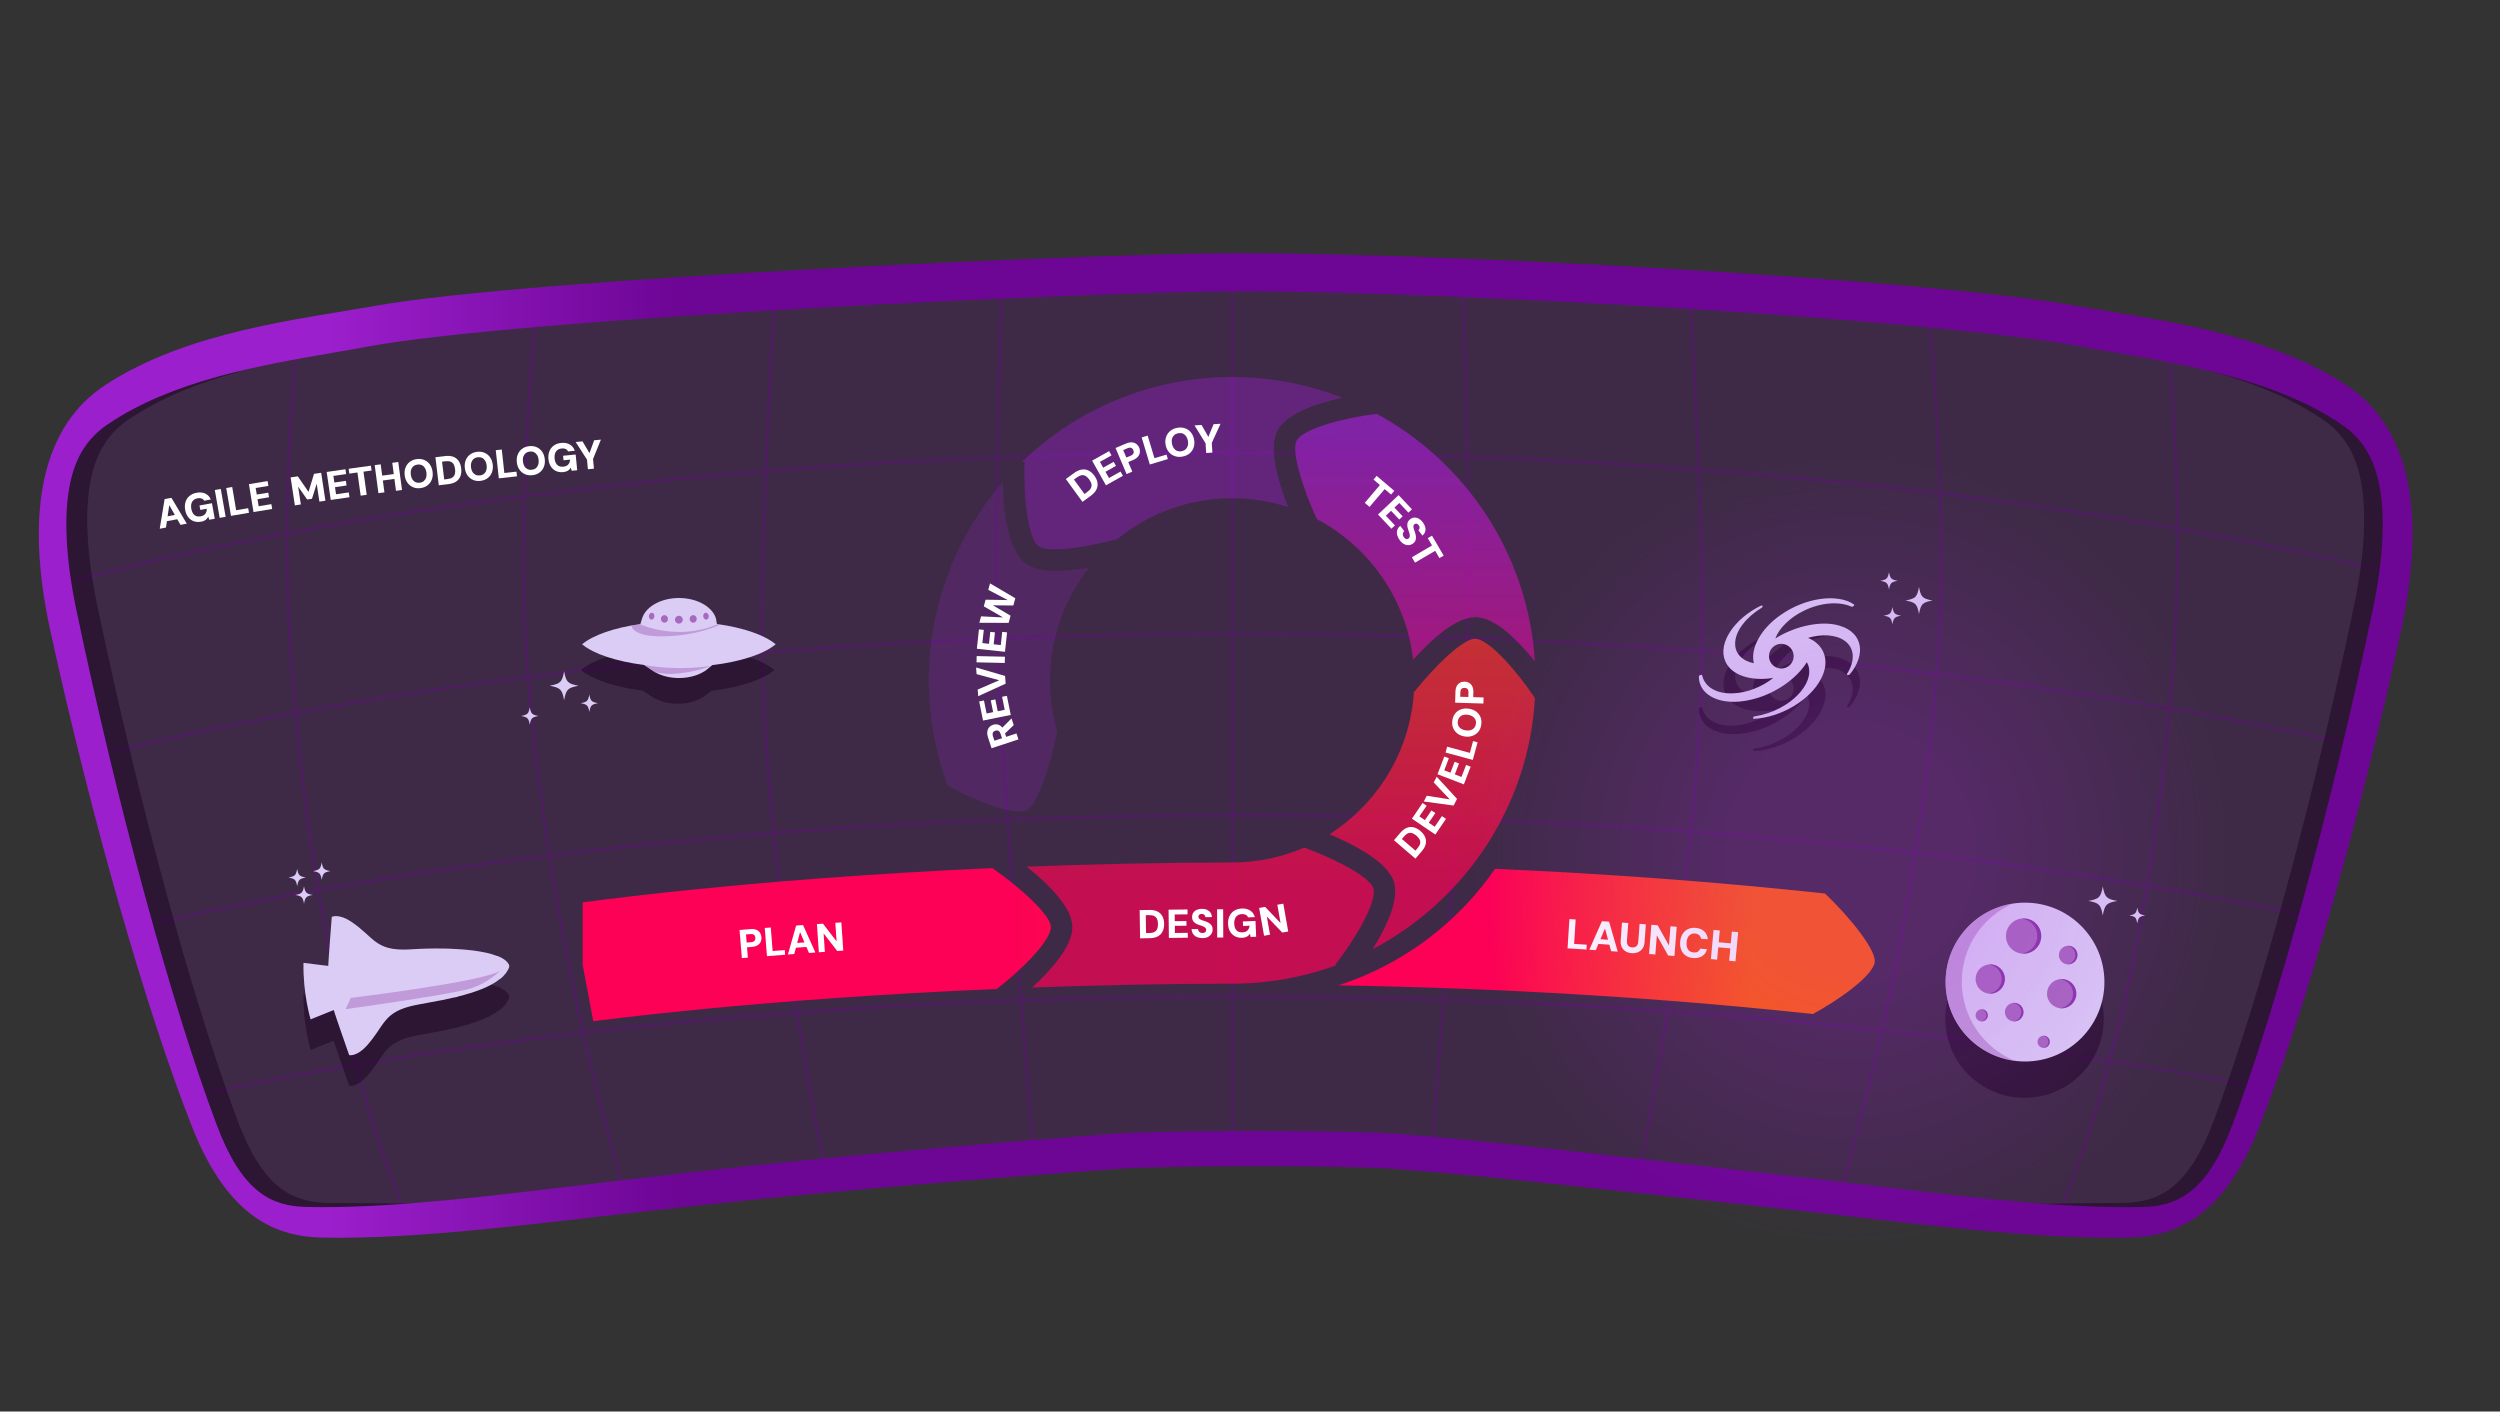 <?xml version="1.0" encoding="UTF-8"?><svg id="Layer_1" data-name="Layer 1" xmlns="http://www.w3.org/2000/svg" xmlns:xlink="http://www.w3.org/1999/xlink" viewBox="0 0 829.09 468.11"><rect x="0" y="0" width="829.09" height="468.11" fill="#333333" stroke="none"/><defs><style>.cls-1, .cls-2 {
        fill: none;
      }

      .cls-3, .cls-4, .cls-5 {
        fill-rule: evenodd;
      }

      .cls-3, .cls-4, .cls-6, .cls-7 {
        fill: #a769bf;
      }

      .cls-2 {
        stroke: #6d0595;
        stroke-miterlimit: 10;
      }

      .cls-4, .cls-8, .cls-6, .cls-9 {
        opacity: .5;
      }

      .cls-8 {
        fill: #1c0023;
      }

      .cls-5, .cls-10 {
        fill: #daccf5;
      }

      .cls-11 {
        clip-path: url(#clippath-1);
      }

      .cls-12 {
        clip-path: url(#clippath-3);
      }

      .cls-13 {
        clip-path: url(#clippath-4);
      }

      .cls-14 {
        clip-path: url(#clippath-2);
      }

      .cls-15 {
        clip-path: url(#clippath-5);
      }

      .cls-16 {
        fill: #fff;
      }

      .cls-17, .cls-9 {
        fill: #6d0595;
      }

      .cls-17, .cls-18, .cls-19 {
        opacity: .2;
      }

      .cls-18, .cls-20 {
        fill: #9c1fcd;
      }

      .cls-20 {
        opacity: .4;
      }

      .cls-21 {
        fill: url(#Degradado_sin_nombre_151);
      }

      .cls-22 {
        opacity: .7;
      }

      .cls-23 {
        opacity: .3;
      }

      .cls-24 {
        fill: url(#Degradado_sin_nombre_32);
      }

      .cls-25 {
        fill: url(#Degradado_sin_nombre_31);
      }

      .cls-26 {
        fill: url(#Degradado_sin_nombre_151-3);
      }

      .cls-27 {
        fill: url(#Degradado_sin_nombre_151-4);
      }

      .cls-28 {
        fill: url(#Degradado_sin_nombre_151-2);
      }

      .cls-29 {
        clip-path: url(#clippath);
      }

      .cls-19 {
        fill: url(#Degradado_sin_nombre_37);
      }</style><clipPath id="clippath"><path class="cls-1" d="M410.96,96.61c68.14,0,228.91,9,279.78,18.57,3.64.68,7.44,1.34,11.46,2.04,23.62,4.1,53.02,9.21,74.46,24.01,6.46,4.46,10.35,10.61,12.23,19.36,2.27,10.56,1.58,25.25-1.99,42.5-13.48,65.13-31.77,132.85-46.61,172.54-8.37,22.39-18,27.13-29.89,27.37-1.67.03-3.4.05-5.14.05-25.34,0-54.38-3.53-88.02-7.61-10.98-1.33-22.34-2.71-34.38-4.07-13.54-1.53-25.66-2.93-36.75-4.21-32.93-3.8-56.73-6.55-82.22-8.59-7.77-.62-25.27-.99-46.8-.99-16.7,0-39.47.26-48.68.99l-5.39.43c-32.42,2.58-81.4,6.47-133.69,12.38-12.03,1.36-23.39,2.74-34.38,4.07-33.63,4.08-62.68,7.61-88.01,7.61-1.73,0-3.46-.02-5.14-.05-11.89-.23-21.52-4.98-29.89-27.37-14.83-39.68-33.13-107.41-46.61-172.54-3.57-17.25-4.26-31.94-1.99-42.5,1.88-8.75,5.76-14.9,12.23-19.36,21.44-14.8,50.84-19.91,74.46-24.01,4.02-.7,7.82-1.36,11.46-2.04,52.01-9.79,245.47-18.57,289.5-18.57"/></clipPath><linearGradient id="Degradado_sin_nombre_32" data-name="Degradado sin nombre 32" x1="12.88" y1="247.22" x2="800.09" y2="247.22" gradientUnits="userSpaceOnUse"><stop offset=".12" stop-color="#9c1fcd"/><stop offset=".27" stop-color="#6d0595"/></linearGradient><clipPath id="clippath-1"><path class="cls-1" d="M621.72,319.15c.62-3.83-7.77-14.55-16.48-22.83-35.47-3.81-72.02-6.55-109.41-8.18-12.49,18.03-30.71,31.79-52.01,38.64,54.25.9,106.97,4.08,157.4,9.51,8.31-4.51,19.75-12.51,20.5-17.14Z"/></clipPath><linearGradient id="Degradado_sin_nombre_151" data-name="Degradado sin nombre 151" x1="253.51" y1="300.54" x2="254.29" y2="464.43" gradientTransform="translate(279.45 -77.41)" gradientUnits="userSpaceOnUse"><stop offset=".23" stop-color="#fc0156"/><stop offset=".76" stop-color="#ff5e08"/></linearGradient><clipPath id="clippath-2"><path class="cls-1" d="M430.03,146.06c-1.88,3.23,1.79,15.49,6.69,26.11,17.28,9.12,29.63,26.37,31.92,46.63,6.21-6.89,14.61-14.52,21.12-14.11,6.54.41,14.02,8.1,19.26,14.66-2.19-35.45-22.82-65.99-52.4-82.11-9.37,1.07-24.12,4.58-26.59,8.82Z"/></clipPath><linearGradient id="Degradado_sin_nombre_31" data-name="Degradado sin nombre 31" x1="190.16" y1="346.95" x2="479.49" y2="348.46" gradientTransform="translate(187.54 -110.33)" gradientUnits="userSpaceOnUse"><stop offset=".23" stop-color="#fc0156"/><stop offset=".76" stop-color="#9c1fcd"/></linearGradient><clipPath id="clippath-3"><path class="cls-1" d="M489.31,211.82c-3.75-.24-13.12,8.6-20.42,17.78-1.29,19.8-12.16,37.01-28.02,47.07,8.78,3.68,19.71,9.48,21.49,16.11,1.62,6.05-2.8,15.05-7.16,22,30.44-15.97,51.74-47.07,53.84-83.24-5.17-7.89-14.85-19.41-19.73-19.71Z"/></clipPath><linearGradient id="Degradado_sin_nombre_151-2" data-name="Degradado sin nombre 151" x1="189.08" y1="243.47" x2="486.88" y2="245.03" gradientTransform="translate(81.47 -9.48)" xlink:href="#Degradado_sin_nombre_151"/><clipPath id="clippath-4"><path class="cls-1" d="M442.83,319.91c5.85-7.37,13.92-20.5,12.64-25.29-.96-3.58-12.04-9.54-22.93-13.54-7.35,3.18-15.44,4.95-23.95,4.95-24.14.05-46.96.57-68.12,1.38,7.2,5.75,15.17,13.57,15.17,20.01s-7.16,14.44-13.36,20.08c20.61-.75,42.85-1.24,66.35-1.28,12.11,0,23.72-2.15,34.49-6.09l-.28-.22Z"/></clipPath><linearGradient id="Degradado_sin_nombre_151-3" data-name="Degradado sin nombre 151" x1="189.08" y1="243.47" x2="486.88" y2="245.03" gradientTransform="translate(81.47 -9.48)" xlink:href="#Degradado_sin_nombre_151"/><clipPath id="clippath-5"><path class="cls-1" d="M348.49,307.43c0-3.8-9.65-12.78-19.39-19.54-82.43,3.66-136.81,11.49-139.67,11.89l7.33,38.91c.68-.09,53.4-7.31,133.79-10.72,7.53-5.73,17.94-15.76,17.94-20.54Z"/></clipPath><linearGradient id="Degradado_sin_nombre_151-4" data-name="Degradado sin nombre 151" x1="230.88" y1="96.04" x2="232.61" y2="459.22" gradientTransform="translate(190.23 56.18)" xlink:href="#Degradado_sin_nombre_151"/><radialGradient id="Degradado_sin_nombre_37" data-name="Degradado sin nombre 37" cx="-45402.14" cy="4444.14" fx="-45402.14" fy="4444.14" r="397.55" gradientTransform="translate(20119.78 -1586.49) scale(.43 .41)" gradientUnits="userSpaceOnUse"><stop offset=".24" stop-color="#b32aea"/><stop offset=".77" stop-color="#b32aea" stop-opacity="0"/></radialGradient></defs><path class="cls-17" d="M410.96,94.04c68.14,0,228.91,9.15,279.78,18.88,3.64.7,7.44,1.37,11.46,2.08,23.62,4.17,53.02,9.37,74.46,24.42,6.46,4.54,10.35,10.79,12.23,19.69,2.27,10.73,1.58,25.68-1.99,43.21-13.48,66.22-31.77,135.08-46.61,175.43-8.37,22.77-18,27.59-29.89,27.83-1.67.03-3.4.05-5.14.05-25.34,0-54.38-3.59-88.02-7.74-10.98-1.36-22.34-2.76-34.38-4.14-13.54-1.56-25.66-2.98-36.75-4.28-32.93-3.87-56.73-6.66-82.22-8.74-7.77-.63-25.27-1.01-46.8-1.01-16.7,0-39.47.26-48.68,1.01l-5.39.44c-32.42,2.62-81.4,6.58-133.69,12.58-12.03,1.38-23.39,2.78-34.38,4.14-33.63,4.15-62.68,7.74-88.01,7.74-1.73,0-3.46-.02-5.14-.05-11.89-.24-21.52-5.06-29.89-27.83-14.83-40.35-33.13-109.21-46.61-175.43-3.57-17.54-4.26-32.48-1.99-43.21,1.88-8.89,5.76-15.15,12.23-19.69,21.44-15.05,50.84-20.24,74.46-24.42,4.02-.71,7.82-1.38,11.46-2.08,52.01-9.96,245.47-18.88,289.5-18.88"/><g><g class="cls-29"><g class="cls-23"><g><line class="cls-2" x1="408.73" y1=".13" x2="408.73" y2="467.73"/><path class="cls-2" d="M335.95.13s-7.5,162.78-5.2,214.51c3.29,74.31,19.2,253.09,19.2,253.09"/><path class="cls-2" d="M263.17.13s-11.69,160.84-10.41,216.95c2.6,113.4,38.4,250.65,38.4,250.65"/><path class="cls-2" d="M190.38.13s-22.11,135.61-15.61,219.39c11.22,144.6,57.61,248.21,57.61,248.21"/><path class="cls-2" d="M117.6.13s-29.48,110.12-20.81,221.83c14.97,192.8,76.81,245.77,76.81,245.77"/></g><g><path class="cls-2" d="M481.4.13s7.5,162.78,5.2,214.51c-3.29,74.31-19.2,253.09-19.2,253.09"/><path class="cls-2" d="M554.18.13s11.69,160.84,10.41,216.95c-2.6,113.4-38.4,250.65-38.4,250.65"/><path class="cls-2" d="M626.96.13s22.11,135.61,15.61,219.39c-11.22,144.6-57.61,248.21-57.61,248.21"/><path class="cls-2" d="M699.74.13s29.48,110.12,20.81,221.83c-14.97,192.8-76.81,245.77-76.81,245.77"/></g><g><path class="cls-2" d="M.16,199.62s144.94-49.47,411.29-49.47,417.49,49.47,417.49,49.47"/><path class="cls-2" d="M.16,259.73s144.94-49.47,411.29-49.47,417.49,49.47,417.49,49.47"/><path class="cls-2" d="M.16,319.84s144.94-49.47,411.29-49.47,417.49,49.47,417.49,49.47"/><path class="cls-2" d="M.16,379.95s144.94-49.47,411.29-49.47,417.49,49.47,417.49,49.47"/></g></g></g><path class="cls-8" d="M141.81,403.11c-.19-1.75,6.96-2.62,6.76-4.37-9.57.7-26.04.23-34.7.23-1.73,0-3.46-.02-5.14-.05-11.89-.23-21.52-4.94-29.89-27.15-14.83-39.37-33.13-106.55-46.61-171.15-3.57-17.11-4.26-31.69-1.99-42.16,1.88-8.68,5.76-14.78,12.23-19.2,10.84-7.42,23.71-12.38,36.85-16.01-2.96-7.04-6.2.79-10.24-4.93-11.83,3.75-23.55,7.72-33.79,14.74-20.81,14.25-25.75,30.25-16.71,73.61,13.87,66.49,35.03,134.25,50.46,175.2,0,0,17.45,24.07,32.3,24.36,1.77.03,3.57.05,5.37.05,9.5,0,19.43-.48,29.85-1.27-.66-5.52,5.85,3.65,5.24-1.89Z"/><path class="cls-8" d="M775.55,129.24c-16.54-11.32-35.43-17.59-54.33-21.65-.38,7.32,0,5.16-.77,12.43,17.49,3.8,35.58,9.32,50.05,19.23,6.46,4.43,10.35,10.53,12.23,19.2,2.27,10.47,1.58,25.05-1.99,42.16-13.48,64.61-31.77,131.79-46.61,171.15-8.37,22.21-18,26.92-29.89,27.15-1.67.03-3.4.05-5.14.05-9.47,0-26.77.6-37.32-.23-1.64,7.19,5.38.77,3.84,8.01,12.25,1.03,23.8,1.66,34.79,1.66,1.81,0,3.59-1.24,5.37-1.28,14.85-.29,27.43-6.22,39.76-38.94,15.43-40.95,36.75-95.05,50.62-161.54,9.04-43.35.19-63.17-20.62-77.41Z"/><path class="cls-24" d="M410.96,96.61c68.14,0,228.91,8.92,279.78,18.41,3.64.68,7.44,1.33,11.46,2.03,23.62,4.07,53.02,9.13,74.46,23.8,6.46,4.42,10.35,10.52,12.23,19.19,2.27,10.46,1.58,25.03-1.99,42.12-13.48,64.55-31.77,131.67-46.61,171-8.37,22.19-18,26.89-29.89,27.12-1.67.03-3.4.05-5.14.05-25.34,0-54.38-3.5-88.02-7.54-10.98-1.32-22.34-2.69-34.38-4.04-13.54-1.52-25.66-2.9-36.75-4.17-32.93-3.77-56.73-6.49-82.22-8.52-7.77-.62-25.27-.99-46.8-.99-16.7,0-39.47.26-48.68.99l-5.39.43c-32.42,2.55-81.4,6.41-133.69,12.26-12.03,1.35-23.39,2.71-34.38,4.04-33.63,4.05-62.68,7.54-88.01,7.54-1.73,0-3.46-.02-5.14-.05-11.89-.23-21.52-4.93-29.89-27.12-14.83-39.33-33.13-106.45-46.61-171-3.57-17.09-4.26-31.66-1.99-42.12,1.88-8.67,5.76-14.76,12.23-19.19,21.44-14.67,50.84-19.73,74.46-23.8,4.02-.69,7.82-1.35,11.46-2.03,52.01-9.7,245.47-18.41,289.5-18.41M411.27,83.96c-45.48,0-234.96,8.22-286.9,17.48-25.18,4.49-62.15,8.41-89.44,26.24-20.46,13.37-27.09,41.02-18.19,81.71,13.64,62.39,31.82,125.98,46.99,164.4,12.13,30.7,28.59,36.37,43.2,36.64,1.75.03,3.51.05,5.28.05,33.76,0,72.83-5.72,121.68-10.94,54.09-5.78,103.68-9.42,136.43-11.88,7.65-.58,27.37-.89,46.98-.89,18.59,0,37.09.28,45.12.89,33.32,2.53,64,6.26,116.65,11.88,48.85,5.22,87.91,10.94,121.68,10.94,1.78,0,3.53-.02,5.28-.05,14.61-.27,31.08-5.94,43.2-36.64,15.18-38.42,33.35-102.01,46.99-164.4,8.9-40.68,2.27-68.34-18.19-81.71-27.29-17.83-64.26-21.76-89.44-26.24-50.68-9.03-209.12-17.48-277.33-17.48h0Z"/></g><g><g><circle class="cls-8" cx="671.4" cy="337.81" r="26.27"/><g><circle class="cls-10" cx="671.56" cy="325.69" r="26.34"/><g><g><circle class="cls-7" cx="683.72" cy="329.54" r="4.86"/><path class="cls-9" d="M683.72,324.68c-.18,0-.36.03-.54.05,2.43.27,4.33,2.31,4.33,4.81s-1.9,4.54-4.33,4.81c.18.02.35.05.54.05,2.69,0,4.86-2.18,4.86-4.86s-2.18-4.86-4.86-4.86Z"/></g><g><circle class="cls-7" cx="667.98" cy="335.66" r="3.08"/><path class="cls-9" d="M667.98,332.59c-.12,0-.23.02-.34.03,1.54.17,2.74,1.46,2.74,3.04s-1.2,2.87-2.74,3.04c.11.01.22.03.34.03,1.7,0,3.08-1.38,3.08-3.08s-1.38-3.08-3.08-3.08Z"/></g><g><circle class="cls-7" cx="671.09" cy="310.43" r="5.85"/><path class="cls-9" d="M671.09,304.58c-.22,0-.43.04-.65.07,2.92.33,5.2,2.77,5.2,5.78s-2.28,5.46-5.2,5.78c.21.02.42.07.65.07,3.23,0,5.85-2.62,5.85-5.85s-2.62-5.85-5.85-5.85Z"/></g><g><circle class="cls-7" cx="660.04" cy="324.68" r="4.86"/><path class="cls-9" d="M660.04,319.81c-.18,0-.36.03-.54.05,2.43.27,4.33,2.31,4.33,4.81s-1.9,4.54-4.33,4.81c.18.02.35.05.54.05,2.69,0,4.86-2.18,4.86-4.86s-2.18-4.86-4.86-4.86Z"/></g><g><circle class="cls-7" cx="685.88" cy="316.74" r="3.08"/><path class="cls-9" d="M685.88,313.66c-.12,0-.23.02-.34.03,1.54.17,2.74,1.46,2.74,3.04s-1.2,2.87-2.74,3.04c.11.01.22.03.34.03,1.7,0,3.08-1.38,3.08-3.08s-1.38-3.08-3.08-3.08Z"/></g><g><circle class="cls-7" cx="657.2" cy="336.72" r="2.02"/><path class="cls-9" d="M657.2,334.7c-.08,0-.15.01-.22.02,1.01.11,1.8.96,1.8,2s-.79,1.89-1.8,2c.07,0,.15.02.22.02,1.12,0,2.02-.9,2.02-2.02s-.9-2.02-2.02-2.02Z"/></g><g><circle class="cls-7" cx="677.74" cy="345.5" r="2.02"/><path class="cls-9" d="M677.74,343.48c-.08,0-.15.01-.22.02,1.01.11,1.8.96,1.8,2s-.79,1.89-1.8,2c.07,0,.15.02.22.02,1.12,0,2.02-.9,2.02-2.02s-.9-2.02-2.02-2.02Z"/></g></g><path class="cls-4" d="M650.6,325.57c0-11.52,6.88-21.43,16.75-25.87-12.54,2.02-22.12,12.89-22.12,26s10.01,24.46,22.96,26.11c-10.32-4.24-17.59-14.39-17.59-26.24Z"/></g></g><g><path class="cls-10" d="M692.55,298.78c3.6.66,4.14,1.2,4.81,4.81.66-3.6,1.2-4.14,4.81-4.81-3.6-.66-4.14-1.2-4.81-4.81-.66,3.61-1.2,4.14-4.81,4.81Z"/><path class="cls-10" d="M706.18,303.59c1.96.36,2.26.65,2.62,2.62.36-1.96.65-2.26,2.62-2.62-1.96-.36-2.26-.65-2.62-2.62-.36,1.96-.66,2.26-2.62,2.62Z"/></g></g><g><g><path class="cls-8" d="M168.71,329.94c-.61-1.15-1.97-2.07-3.83-2.8,0,.03.02.05.03.08-2.12-.85-4.92-1.45-8.03-1.85h0s-.03,0-.03,0c-.75-.1-1.52-.18-2.3-.25h-.05s0,0,0,0c-.61-.06-1.23-.11-1.86-.15,0,0,0,0,0,0h-.08c-1.15-.08-2.31-.14-3.47-.19h0s0,0,0,0c-.48-.02-.97-.03-1.45-.04h-.07s0,0,0,0c-3.94-.09-7.82.02-11.02.24-.38.03-.75.05-1.11.06h0c-11.19.5-11.29-4.13-19.02-9.25-4.16-2.75-6.39-1.56-6.39-1.56,0,0-1.22,15.81-1.17,16.26l-8.21-1.01c-.21,10.32,2.36,18.74,2.36,18.74l7.67-3.09c.08.53,5.12,14.95,5.12,14.95,0,0,2.46.6,5.81-3.09.2-.22.39-.43.57-.65.06-.07.12-.14.18-.22.12-.14.24-.28.35-.42.07-.08.13-.16.19-.24.1-.13.21-.25.3-.38.07-.09.13-.17.2-.26.09-.12.18-.23.27-.35.07-.09.13-.17.19-.26.08-.11.16-.22.24-.33.06-.09.13-.18.19-.26.07-.1.15-.21.22-.31.06-.09.12-.17.18-.25.07-.1.15-.21.22-.31.05-.08.11-.16.16-.24.07-.11.15-.22.22-.32.04-.07.09-.13.13-.19.14-.21.28-.42.42-.63.03-.04.06-.08.09-.13.07-.11.14-.21.21-.31.05-.07.1-.15.15-.22.06-.09.12-.18.19-.27.05-.07.1-.15.15-.22.06-.09.12-.17.18-.25.05-.07.11-.15.16-.22.06-.08.12-.16.18-.24.05-.07.11-.15.16-.22.06-.08.12-.16.18-.23.06-.07.11-.14.17-.21.06-.08.12-.15.19-.22.06-.07.12-.14.17-.21.06-.07.13-.14.19-.22.06-.07.12-.13.18-.2.07-.07.13-.14.2-.21.06-.07.13-.13.19-.19.07-.07.14-.13.21-.2.07-.06.14-.12.21-.19.07-.07.15-.13.22-.19.07-.06.15-.12.22-.18.08-.06.16-.13.24-.19.08-.06.16-.12.24-.17.08-.06.17-.12.25-.18.08-.06.17-.11.25-.17.09-.06.18-.11.27-.17.09-.05.18-.11.27-.16.1-.06.19-.11.29-.17.1-.05.2-.1.3-.16.1-.05.2-.11.31-.16.1-.05.21-.1.32-.15.11-.05.22-.1.33-.15.11-.05.23-.1.35-.14.12-.05.23-.1.35-.14.12-.05.25-.09.38-.14.13-.05.25-.09.38-.14.13-.05.27-.09.41-.13.13-.04.26-.09.4-.13.15-.04.3-.09.45-.13.14-.04.28-.08.42-.12.16-.04.33-.08.49-.12.15-.04.3-.08.45-.11.18-.04.36-.08.55-.12.15-.03.29-.07.45-.1h0s0,0,0,0c0,0,0,0,0,0,.35-.07.71-.14,1.08-.21,2.17-.4,4.58-.83,7.07-1.32l1.64-.3s0-.01,0-.03c.84-.18,1.69-.36,2.53-.56l1.67-.32s0-.03.01-.08c5.56-1.38,10.87-3.23,14.11-5.93,0,.03,0,.06-.01.09,1.41-1.15,2.45-2.45,2.97-3.94,0,0,.13-.48-.12-.95Z"/><path class="cls-10" d="M168.71,319.78c-.61-1.15-1.97-2.07-3.83-2.8,0,.03.02.05.03.08-2.12-.85-4.92-1.45-8.03-1.85h0s-.03,0-.03,0c-.75-.1-1.52-.18-2.3-.25h-.05s0,0,0,0c-.61-.06-1.23-.11-1.86-.15,0,0,0,0,0,0h-.08c-1.15-.08-2.31-.14-3.47-.19h0s0,0,0,0c-.48-.02-.97-.03-1.45-.04h-.07s0,0,0,0c-3.94-.09-7.82.02-11.02.24-.38.03-.75.05-1.11.06h0c-11.19.5-11.29-4.13-19.02-9.25-4.16-2.75-6.39-1.56-6.39-1.56,0,0-1.22,15.81-1.17,16.26l-8.21-1.01c-.21,10.32,2.36,18.74,2.36,18.74l7.67-3.09c.08.53,5.12,14.95,5.12,14.95,0,0,2.46.6,5.81-3.09.2-.22.39-.43.57-.65.06-.07.12-.14.18-.22.12-.14.24-.28.35-.42.07-.08.13-.16.19-.24.1-.13.21-.25.3-.38.07-.09.13-.17.2-.26.09-.12.18-.23.27-.35.07-.09.13-.17.19-.26.08-.11.16-.22.24-.33.06-.09.13-.18.19-.26.07-.1.15-.21.22-.31.06-.09.12-.17.18-.25.07-.1.15-.21.22-.31.05-.08.11-.16.16-.24.07-.11.15-.22.22-.32.04-.07.09-.13.13-.19.14-.21.28-.42.42-.63.03-.04.06-.08.09-.13.07-.11.14-.21.21-.31.05-.07.1-.15.15-.22.06-.09.12-.18.19-.27.05-.07.1-.15.15-.22.06-.09.12-.17.18-.25.05-.07.11-.15.16-.22.06-.08.12-.16.18-.24.05-.07.11-.15.16-.22.06-.08.12-.16.18-.23.06-.07.11-.14.17-.21.06-.08.12-.15.19-.22.06-.07.12-.14.17-.21.06-.07.13-.14.19-.22.06-.07.12-.13.18-.2.07-.07.13-.14.2-.21.06-.07.13-.13.19-.19.07-.07.14-.13.21-.2.07-.06.14-.12.21-.19.07-.07.15-.13.22-.19.07-.06.15-.12.22-.18.08-.06.16-.13.24-.19.08-.06.16-.12.24-.17.08-.06.17-.12.25-.18.08-.06.17-.11.25-.17.09-.06.18-.11.27-.17.09-.05.18-.11.27-.16.1-.06.19-.11.29-.17.1-.05.2-.1.3-.16.1-.05.2-.11.31-.16.1-.05.21-.1.32-.15.11-.05.22-.1.33-.15.11-.05.23-.1.35-.14.12-.05.23-.1.35-.14.12-.05.25-.09.38-.14.13-.05.25-.09.38-.14.13-.05.27-.09.41-.13.13-.04.26-.09.4-.13.15-.04.3-.09.45-.13.14-.04.28-.08.42-.12.16-.04.33-.08.49-.12.15-.04.3-.08.45-.11.18-.04.36-.08.55-.12.15-.03.29-.07.45-.1h0s0,0,0,0c0,0,0,0,0,0,.35-.07.71-.14,1.08-.21,2.17-.4,4.58-.83,7.07-1.32l1.64-.3s0-.01,0-.03c.84-.18,1.69-.36,2.53-.56l1.67-.32s0-.03.01-.08c5.56-1.38,10.87-3.23,14.11-5.93,0,.03,0,.06-.01.09,1.41-1.15,2.45-2.45,2.97-3.94,0,0,.13-.48-.12-.95Z"/><path class="cls-6" d="M114.61,334.67s30.45-4.21,39.94-6.46c6.95-1.65,11.32-6.33,11.32-6.33-4.68,3.6-49.5,9.05-49.5,9.05l-1.77,3.74Z"/></g><g><path class="cls-10" d="M103.81,288.89c2.16.4,2.49.72,2.89,2.89.4-2.16.72-2.49,2.89-2.89-2.16-.4-2.49-.72-2.89-2.89-.41,2.16-.73,2.48-2.89,2.89Z"/><path class="cls-10" d="M97.93,296.8c2.16.4,2.49.72,2.89,2.89.4-2.16.72-2.49,2.89-2.89-2.16-.4-2.49-.72-2.89-2.89-.41,2.17-.73,2.49-2.89,2.89Z"/><path class="cls-10" d="M95.66,291.02c2.16.4,2.49.72,2.89,2.89.4-2.16.72-2.49,2.89-2.89-2.16-.4-2.49-.72-2.89-2.89-.4,2.17-.72,2.49-2.89,2.89Z"/></g></g><g><g><path class="cls-10" d="M182.27,227.42c3.6.66,4.14,1.2,4.81,4.81.66-3.6,1.2-4.14,4.81-4.81-3.6-.66-4.14-1.2-4.81-4.81-.66,3.61-1.2,4.14-4.81,4.81Z"/><path class="cls-10" d="M192.55,233.2c2.16.4,2.49.72,2.89,2.89.4-2.16.72-2.49,2.89-2.89-2.16-.4-2.49-.72-2.89-2.89-.4,2.16-.72,2.49-2.89,2.89Z"/><path class="cls-10" d="M172.8,237.44c2.16.4,2.49.72,2.89,2.89.4-2.16.72-2.49,2.89-2.89-2.16-.4-2.49-.72-2.89-2.89-.4,2.16-.72,2.48-2.89,2.89Z"/></g><path class="cls-8" d="M256.87,222.22c-3.67-3.08-10.7-5.51-19.47-6.73l-.26-1.27h.06c-.81-4.14-6.05-7.35-12.39-7.35-5.82,0-10.7,2.7-12.09,6.35h0s-.03.08-.03.08c-.05.15-.1.3-.14.45l-.56,1.76c-.99.14-1.95.3-2.89.46h-.05s0,0,0,0c-7.32,1.32-13.16,3.53-16.39,6.23,3.88,3.24,11.46,5.7,20.53,6.85,1.01.69,1.97,1.32,2.66,1.77.27.19.55.37.84.54.11.07.18.11.18.11,0,0,.01,0,.04,0,2.15,1.19,4.89,1.92,7.89,1.92,3.72,0,7.06-1.1,9.35-2.85-.02,0-.05,0-.07,0,.54-.4,1.04-.81,1.48-1.19,0,0,.01,0,.01,0,0,0,0,0,0,0,.09-.08.2-.17.28-.24,9.28-1.12,17.07-3.61,21.01-6.91Z"/><g><polygon class="cls-6" points="216.11 202.24 214.39 204.35 215.25 206.5 223.84 207.81 231.87 207.04 236.29 206.02 235.51 203.21 229.23 201.67 216.11 202.24"/><path class="cls-5" d="M236.23,220.58c9.28-1.12,17.07-3.61,21.01-6.91-3.67-3.08-10.7-5.51-19.47-6.73l-.26-1.27h.06c-.81-4.14-6.05-7.35-12.39-7.35-5.82,0-10.7,2.7-12.09,6.35h0s-.03.08-.03.08c-.05.15-.1.3-.14.45l-.56,1.76c-8.7,1.23-15.67,3.65-19.32,6.71,3.88,3.24,11.46,5.7,20.53,6.85,1.01.69,1.97,1.32,2.66,1.77.27.19.55.37.84.54.11.07.18.11.18.11h.02c2.16,1.2,4.9,1.92,7.9,1.92,3.72,0,7.06-1.1,9.35-2.85-.02,0-.05,0-.07,0,.66-.49,1.27-.99,1.77-1.44Z"/><path class="cls-6" d="M212.32,207.04s12.25,5.73,25.63,0l.79.11s-7.68,3.93-19.58,3.88c-9.77-.04-9.75-3.59-9.75-3.59l2.9-.4Z"/><path class="cls-6" d="M213.57,220.52s9.92,2.12,22.38.3h0s-6.06,2.39-13.22,2.68c-2.34.09-5.48-.56-5.48-.56l-3.69-2.42Z"/></g><g><path class="cls-3" d="M233.99,203.21c.5-.06.97.4,1.05,1.02.08.63-.27,1.18-.77,1.25-.5.06-.97-.4-1.05-1.02-.08-.63.27-1.18.77-1.25Z"/><path class="cls-3" d="M229.89,204c.65,0,1.18.56,1.18,1.25s-.53,1.25-1.18,1.25-1.18-.56-1.18-1.25.53-1.25,1.18-1.25Z"/><path class="cls-3" d="M225.14,204.21c.72,0,1.3.58,1.3,1.3s-.58,1.3-1.3,1.3-1.3-.58-1.3-1.3.58-1.3,1.3-1.3Z"/><path class="cls-3" d="M220.35,204c.65,0,1.18.56,1.18,1.25s-.53,1.25-1.18,1.25-1.18-.56-1.18-1.25.53-1.25,1.18-1.25Z"/><path class="cls-3" d="M216.25,203.21c.5.06.84.62.77,1.25-.08.63-.55,1.08-1.05,1.02-.5-.06-.84-.62-.77-1.25.08-.63.54-1.09,1.05-1.02Z"/></g></g><g><g><path class="cls-10" d="M624.7,204.18c2.16.4,2.49.72,2.89,2.89.4-2.16.72-2.49,2.89-2.89-2.16-.4-2.49-.72-2.89-2.89-.4,2.17-.72,2.49-2.89,2.89Z"/><path class="cls-10" d="M623.57,192.61c2.16.4,2.49.72,2.89,2.89.4-2.16.72-2.49,2.89-2.89-2.16-.4-2.49-.72-2.89-2.89-.4,2.16-.72,2.48-2.89,2.89Z"/><path class="cls-10" d="M631.91,199.15c3.37.62,3.87,1.12,4.5,4.5.62-3.37,1.12-3.87,4.5-4.5-3.37-.62-3.87-1.12-4.5-4.5-.62,3.37-1.12,3.87-4.5,4.5Z"/></g><path class="cls-8" d="M610.23,218.26c-5.83-1.88-14.64-.09-21.48,4.19,1.28-3.44,4.93-7.01,9.45-9.18,5.72-2.82,11.77-3.15,15.76-1.39.48.21,1.26-.44.86-.72-5.27-3.63-15.97-2.39-24.3,3.5-6.55,4.54-10.12,11.1-8.88,16.01-3.86-.75-6.29-3.28-6.2-6.58.02-4.16,3.7-8.72,8.82-11.85.62-.38.24-.93-.42-.6-8.58,4.23-14.17,12.26-11.74,18.18,1.78,4.68,8.39,6.96,15.99,5.7-3.66,2.97-8.82,4.98-13.28,5.12-5.71.26-9.49-2.24-10.3-5.92-.1-.44-1.1-.12-1.11.36-.03,6.23,7.21,9.96,17.04,7.73,7.66-1.65,15.3-6.8,18.76-12.48,1.59,2.59.85,6.36-2.01,9.74-3.54,4.31-9.56,7.34-15.19,8.19-.68.1-.93.85-.27.82,8.56-.37,18.64-6.1,22.27-13.41,2.95-5.7,1.07-11.16-4.4-13.42,4.65-1.37,9.34-1.05,12.05.9,3.52,2.41,3.59,6.78.91,10.99-.33.51.54.65.95.15,5.34-6.47,4.31-13.73-3.27-16.02ZM590.75,232.42c-2.26,0-4.1-1.84-4.1-4.1s1.84-4.1,4.1-4.1,4.1,1.84,4.1,4.1-1.84,4.1-4.1,4.1Z"/><path class="cls-10" d="M610.23,207.55c-5.83-1.88-14.64-.09-21.48,4.19,1.28-3.44,4.93-7.01,9.45-9.18,5.72-2.82,11.77-3.15,15.76-1.39.48.21,1.26-.44.86-.72-5.27-3.63-15.97-2.39-24.3,3.5-6.55,4.54-10.12,11.1-8.88,16.01-3.86-.75-6.29-3.28-6.2-6.58.02-4.16,3.7-8.72,8.82-11.85.62-.38.24-.93-.42-.6-8.58,4.23-14.17,12.26-11.74,18.18,1.78,4.68,8.39,6.96,15.99,5.7-3.66,2.97-8.82,4.98-13.28,5.12-5.71.26-9.49-2.24-10.3-5.92-.1-.44-1.1-.12-1.11.36-.03,6.23,7.21,9.96,17.04,7.73,7.66-1.65,15.3-6.8,18.76-12.48,1.59,2.59.85,6.36-2.01,9.74-3.54,4.31-9.56,7.34-15.19,8.19-.68.1-.93.85-.27.82,8.56-.37,18.64-6.1,22.27-13.41,2.95-5.7,1.07-11.16-4.4-13.42,4.65-1.37,9.34-1.05,12.05.9,3.52,2.41,3.59,6.78.91,10.99-.33.51.54.65.95.15,5.34-6.47,4.31-13.73-3.27-16.02ZM590.75,221.71c-2.26,0-4.1-1.84-4.1-4.1s1.84-4.1,4.1-4.1,4.1,1.84,4.1,4.1-1.84,4.1-4.1,4.1Z"/></g><g><g class="cls-11"><rect class="cls-21" x="488.89" y="196.61" width="88.86" height="206.15" transform="translate(233.64 833.01) rotate(-90)"/></g><g><path class="cls-20" d="M339.8,153.18c-.43,9.4.73,24.77,4.57,27.9,2.86,2.32,15.17.7,26.27-2.39,10.38-8.42,23.6-13.47,37.97-13.47,6.48,0,12.72,1.04,18.58,2.93-3.45-8.71-6.68-19.96-3.35-25.68,3.24-5.57,13.18-8.8,21.32-10.56-11.33-4.43-23.66-6.87-36.54-6.87-27.02,0-51.59,10.71-69.68,28.11l.87.04Z"/><path class="cls-18" d="M340.32,268.8c3.56-1.56,8.04-14.5,10.27-26.33-1.57-5.43-2.38-11.09-2.38-16.84,0-14.12,4.88-27.11,13.03-37.41-3.59.64-7.33,1.09-10.75,1.09-4.35,0-8.2-.72-10.62-2.69-5.86-4.77-7.11-18.16-7.28-26.79-15.3,17.65-24.56,40.66-24.56,65.8,0,12.02,2.13,23.83,6.25,34.94,8.26,4.6,21.66,10.14,26.05,8.22Z"/><g class="cls-22"><g class="cls-14"><rect class="cls-25" x="396.89" y="116.4" width="213.89" height="241.75" transform="translate(266.55 741.11) rotate(-90)"/></g></g><g class="cls-22"><g class="cls-12"><rect class="cls-28" x="290.82" y="10.33" width="219.11" height="448.66" transform="translate(165.7 635.04) rotate(-90)"/></g></g><g class="cls-22"><g class="cls-13"><rect class="cls-26" x="290.82" y="10.33" width="219.11" height="448.66" transform="translate(165.7 635.04) rotate(-90)"/></g></g><g class="cls-15"><rect class="cls-27" x="377.49" y="93.2" width="88.86" height="457.35" transform="translate(100.04 743.8) rotate(-90)"/></g></g></g><g><path class="cls-16" d="M246.03,317.77l-.77-9.35,3.63-.3c.77-.06,1.41.01,1.93.23s.93.54,1.21.97.45.92.5,1.48c.04.53-.04,1.02-.24,1.49s-.54.86-1.02,1.17c-.48.32-1.11.51-1.9.57l-1.63.13.28,3.43-2,.16ZM247.62,312.58l1.5-.12c.53-.04.9-.2,1.11-.46s.31-.6.27-1.01c-.03-.42-.18-.74-.43-.95-.26-.22-.65-.3-1.17-.26l-1.5.12.22,2.68Z"/><path class="cls-16" d="M254.35,317.1l-.73-9.35,2-.16.61,7.8,4.03-.31.12,1.55-6.04.47Z"/><path class="cls-16" d="M261.3,316.55l2.72-9.6,2.3-.17,4.09,9.1-2.12.16-2.96-6.92-1.93,7.27-2.1.15ZM262.63,314.4l.42-1.59,4.9-.36.63,1.51-5.96.43Z"/><path class="cls-16" d="M271.56,315.81l-.64-9.35,2-.14,4.52,5.87-.42-6.15,2-.14.64,9.35-2,.14-4.52-5.84.42,6.12-2,.14Z"/><path class="cls-16" d="M378.09,311.2l-.14-9.38,3.25-.05c1.09-.02,1.99.16,2.71.54.72.38,1.25.91,1.61,1.61.35.7.54,1.52.55,2.46.01.94-.15,1.76-.48,2.47-.33.71-.85,1.26-1.56,1.66-.7.4-1.6.61-2.69.63l-3.25.05ZM380.07,309.44l1.13-.02c.72-.01,1.29-.14,1.71-.38.42-.24.71-.59.88-1.03s.25-.98.24-1.59c0-.63-.1-1.16-.29-1.6-.18-.44-.48-.77-.91-1-.42-.23-1-.34-1.72-.33l-1.13.02.09,5.93Z"/><path class="cls-16" d="M387.64,311.06l-.1-9.38,6.28-.07.02,1.62-4.27.05.02,2.21,3.87-.04.02,1.55-3.87.04.03,2.37,4.27-.05.02,1.62-6.28.07Z"/><path class="cls-16" d="M398.81,311.11c-.67,0-1.28-.11-1.82-.33-.54-.22-.97-.56-1.29-1-.32-.44-.49-.99-.52-1.64l2.14-.02c.01.26.08.49.21.68.13.2.3.35.51.46.22.11.47.16.75.16.24,0,.45-.04.64-.12.18-.08.33-.19.43-.34s.16-.33.16-.56c0-.23-.07-.43-.19-.59s-.3-.31-.51-.43c-.22-.12-.46-.23-.75-.33-.28-.1-.58-.2-.91-.3-.74-.24-1.31-.56-1.71-.97-.4-.41-.6-.95-.61-1.64,0-.57.13-1.06.41-1.47.28-.41.66-.72,1.15-.94.49-.22,1.05-.33,1.67-.33.64,0,1.21.1,1.7.32.49.22.88.53,1.17.94.29.41.45.91.47,1.48l-2.16.02c-.01-.2-.07-.37-.17-.53-.1-.16-.24-.29-.42-.39-.17-.1-.38-.15-.61-.14-.21,0-.39.02-.56.09-.17.07-.3.17-.4.31s-.15.31-.14.52c0,.2.05.37.16.52.1.15.25.27.43.37.18.1.4.2.64.28.25.09.52.17.81.26.47.16.91.34,1.31.56s.72.5.97.85c.25.35.37.82.38,1.4,0,.51-.13.98-.39,1.41-.26.43-.64.78-1.13,1.04s-1.11.4-1.84.4Z"/><path class="cls-16" d="M403.67,310.92l-.04-9.38h2.01s.04,9.37.04,9.37h-2.01Z"/><path class="cls-16" d="M411.89,311c-.89.04-1.68-.13-2.36-.5-.68-.37-1.22-.9-1.61-1.6-.4-.7-.61-1.52-.65-2.48-.04-.96.11-1.82.46-2.58.35-.76.87-1.36,1.57-1.81.7-.45,1.54-.69,2.53-.73,1.12-.05,2.05.18,2.81.69.76.51,1.26,1.23,1.52,2.16l-2.24.09c-.15-.37-.4-.65-.74-.84-.34-.19-.77-.28-1.29-.25-.59.02-1.08.17-1.47.44s-.68.64-.87,1.11c-.19.47-.27,1.01-.24,1.64.03.64.15,1.18.37,1.62.22.44.54.76.94.97.4.21.87.31,1.41.28.77-.03,1.34-.26,1.72-.67.38-.42.6-.93.67-1.54l-2.18.09-.06-1.5,4.19-.17.22,5.23-1.85.08-.2-1.08c-.18.28-.39.51-.63.71s-.54.35-.87.46-.71.17-1.14.19Z"/><path class="cls-16" d="M419.21,310.34l-1.63-9.23,1.98-.35,5.12,5.35-1.07-6.07,1.98-.35,1.63,9.23-1.98.35-5.12-5.33,1.07,6.04-1.98.35Z"/><path class="cls-16" d="M469.4,284.76l-7.11-6.11,2.12-2.47c.71-.83,1.44-1.38,2.2-1.67s1.51-.33,2.27-.13c.76.2,1.49.6,2.21,1.22.71.61,1.22,1.28,1.53,1.99s.38,1.47.21,2.27-.6,1.6-1.31,2.43l-2.12,2.47ZM469.4,282.11l.73-.85c.47-.55.75-1.06.85-1.53.09-.47.03-.92-.19-1.34-.22-.42-.57-.83-1.03-1.23-.47-.41-.93-.69-1.38-.85-.45-.16-.9-.15-1.35.01s-.92.52-1.39,1.07l-.73.85,4.5,3.87Z"/><path class="cls-16" d="M476.01,276.77l-7.76-5.27,3.53-5.2,1.34.91-2.4,3.53,1.83,1.24,2.17-3.2,1.29.87-2.17,3.2,1.96,1.33,2.4-3.53,1.34.91-3.53,5.2Z"/><path class="cls-16" d="M482.05,267.15l-9.87-1.35.99-1.9,7.65,1.21-5.34-5.62.99-1.89,6.74,7.35-1.15,2.21Z"/><path class="cls-16" d="M485.49,260.13l-8.76-3.36,2.25-5.87,1.51.58-1.53,3.99,2.06.79,1.39-3.62,1.45.56-1.39,3.62,2.21.85,1.53-3.99,1.51.58-2.25,5.87Z"/><path class="cls-16" d="M488.45,252.02l-9.05-2.44.52-1.94,7.55,2.04,1.05-3.91,1.5.4-1.58,5.85Z"/><path class="cls-16" d="M491.24,240.38c-.14.91-.47,1.68-.98,2.3-.51.63-1.16,1.08-1.94,1.36-.78.28-1.64.35-2.59.2-.94-.15-1.75-.47-2.4-.98-.66-.5-1.14-1.13-1.44-1.88-.3-.75-.38-1.58-.24-2.49.14-.91.47-1.68.98-2.31s1.16-1.09,1.94-1.36c.78-.27,1.64-.33,2.58-.19s1.75.47,2.41.96c.66.5,1.14,1.12,1.44,1.88s.38,1.59.23,2.5ZM489.46,240.11c.08-.54.03-1.02-.16-1.44-.19-.42-.49-.77-.9-1.06-.41-.28-.93-.47-1.55-.57-.62-.1-1.17-.07-1.64.07-.48.14-.87.39-1.17.73s-.5.79-.58,1.33c-.08.52-.03.99.15,1.42.18.43.48.78.89,1.06.41.28.93.47,1.55.57.62.1,1.17.07,1.64-.07.48-.14.87-.39,1.18-.74.31-.35.5-.78.58-1.31Z"/><path class="cls-16" d="M491.94,233.32l-9.37-.29.11-3.64c.02-.77.17-1.4.45-1.9s.64-.86,1.1-1.1.97-.34,1.53-.33c.53.02,1.01.15,1.45.41.44.26.79.64,1.05,1.15.26.51.38,1.16.36,1.95l-.05,1.63,3.44.11-.06,2.01ZM486.95,231.16l.05-1.5c.02-.53-.09-.91-.33-1.16-.24-.24-.56-.37-.97-.38-.42-.01-.75.1-1,.32-.24.23-.37.61-.39,1.13l-.05,1.5,2.69.08Z"/></g><g><path class="cls-16" d="M519.86,314.51l.61-9.71,2.08.13-.51,8.1,4.19.26-.1,1.61-6.27-.39Z"/><path class="cls-16" d="M527.07,314.96l4.19-9.46,2.38.16,2.87,9.94-2.2-.15-2.04-7.53-3.04,7.19-2.18-.15ZM528.75,312.95l.66-1.57,5.09.35.43,1.64-6.18-.42Z"/><path class="cls-16" d="M541.12,316.11c-.73-.05-1.38-.25-1.96-.58s-1.01-.81-1.32-1.41c-.3-.61-.42-1.35-.36-2.24l.43-5.92,2.08.15-.44,5.93c-.03.43.01.81.13,1.12.12.32.32.56.59.73.27.17.6.27,1,.3.41.03.76-.02,1.05-.15.29-.13.52-.34.69-.64.17-.29.27-.66.3-1.09l.44-5.93,2.08.15-.43,5.92c-.07.89-.3,1.61-.71,2.16-.41.55-.92.96-1.55,1.2-.63.25-1.3.34-2.03.29Z"/><path class="cls-16" d="M546.89,316.37l.77-9.69,2.08.17,3.75,6.71.5-6.37,2.08.16-.77,9.69-2.08-.16-3.75-6.68-.5,6.34-2.08-.16Z"/><path class="cls-16" d="M561.47,317.72c-.97-.08-1.79-.36-2.45-.84-.67-.48-1.16-1.11-1.47-1.9-.31-.78-.43-1.67-.35-2.64.09-1,.35-1.85.79-2.57.44-.72,1.03-1.26,1.77-1.63.74-.37,1.59-.51,2.56-.43,1.2.1,2.15.49,2.86,1.15.71.66,1.11,1.55,1.2,2.65l-2.27-.19c-.07-.5-.27-.9-.61-1.2-.34-.3-.79-.48-1.36-.53-.54-.05-1.02.04-1.42.27-.4.23-.73.56-.96,1.01-.24.45-.39,1-.44,1.66-.05.64,0,1.2.16,1.68.16.48.42.87.78,1.15.36.29.81.45,1.36.5.57.05,1.05-.03,1.42-.25.38-.21.64-.55.8-1l2.27.19c-.27,1.01-.81,1.77-1.62,2.29-.81.52-1.82.73-3.02.63Z"/><path class="cls-16" d="M567.39,318.07l.89-9.68,2.07.19-.89,9.68-2.07-.19ZM569.57,314.13l.15-1.67,4.59.42-.15,1.67-4.59-.42ZM573.46,318.63l.89-9.68,2.08.19-.89,9.68-2.08-.19Z"/></g><g><path class="cls-16" d="M337.75,245.21l-8.91,2.93-1.17-3.56c-.24-.74-.32-1.4-.24-1.98.09-.58.3-1.05.64-1.43.34-.38.76-.65,1.27-.82.48-.16.96-.19,1.45-.09.49.09.95.34,1.36.75.42.4.75,1,1.01,1.77l.52,1.58,3.42-1.13.65,1.97ZM332.3,244.82l-.49-1.48c-.16-.49-.39-.81-.7-.97-.31-.16-.65-.17-1.04-.04-.38.13-.65.34-.79.65s-.14.7.02,1.19l.49,1.48,2.52-.83ZM336.19,240.48l-3.28,3.13-.7-2.11,3.25-3.25.73,2.23Z"/><path class="cls-16" d="M335.2,237.1l-9.19,1.86-1.28-6.34,1.59-.32.87,4.31,2.17-.44-.79-3.91,1.52-.31.79,3.91,2.32-.47-.87-4.31,1.59-.32,1.28,6.34Z"/><path class="cls-16" d="M333.5,226.73l-9.1,4.15-.16-2.2,7.14-3.08-7.51-2.04-.16-2.19,9.61,2.8.19,2.56Z"/><path class="cls-16" d="M333.22,219.86l-9.37-.21.05-2.07,9.37.21-.05,2.07Z"/><path class="cls-16" d="M333.28,216.16l-9.32-1,.69-6.43,1.61.17-.47,4.37,2.2.24.42-3.96,1.55.17-.42,3.96,2.36.25.47-4.38,1.61.17-.69,6.43Z"/><path class="cls-16" d="M334.48,206.57l-9.7-.04.58-2.13,7.29.36-6.39-3.67.6-2.21,7.34.12-6.45-3.38.58-2.16,8.38,4.94-.65,2.4-6.77-.05,5.86,3.43-.65,2.4Z"/><path class="cls-16" d="M358.99,166.44l-5.52-7.58,2.71-1.97c.91-.66,1.77-1.05,2.59-1.17.82-.12,1.58,0,2.28.36.7.36,1.33.92,1.89,1.68.55.76.89,1.52,1.02,2.3.13.78.01,1.54-.35,2.28-.36.75-.99,1.45-1.9,2.11l-2.71,1.97ZM359.65,163.83l.94-.68c.6-.44,1.01-.88,1.22-1.33.21-.45.26-.9.14-1.36-.12-.46-.35-.94-.72-1.44-.37-.51-.75-.88-1.16-1.14s-.85-.34-1.34-.28c-.49.06-1.03.31-1.64.75l-.94.68,3.5,4.8Z"/><path class="cls-16" d="M366.77,160.95l-4.59-8.18,5.64-3.16.79,1.41-3.84,2.15,1.08,1.93,3.48-1.95.76,1.36-3.48,1.95,1.16,2.07,3.84-2.15.79,1.41-5.64,3.16Z"/><path class="cls-16" d="M373.61,157.2l-3.66-8.63,3.45-1.46c.73-.31,1.38-.45,1.96-.41s1.08.21,1.49.53.73.73.95,1.25c.21.48.28.98.23,1.49s-.26.99-.63,1.45c-.37.46-.93.84-1.68,1.16l-1.55.66,1.34,3.17-1.9.81ZM373.54,151.74l1.42-.6c.5-.21.81-.48.94-.8.13-.32.11-.67-.05-1.05-.16-.39-.4-.64-.72-.76s-.72-.08-1.22.13l-1.42.6,1.05,2.48Z"/><path class="cls-16" d="M381.32,154.04l-2.7-8.98,1.98-.6,2.26,7.49,3.99-1.2.45,1.49-5.97,1.8Z"/><path class="cls-16" d="M392.16,151.42c-.93.17-1.79.12-2.57-.16-.78-.27-1.44-.73-1.97-1.37-.53-.64-.89-1.43-1.06-2.37-.17-.94-.12-1.8.15-2.59.27-.79.72-1.45,1.35-1.99s1.41-.89,2.34-1.06c.93-.17,1.79-.12,2.58.15.79.27,1.45.73,1.97,1.37.53.64.87,1.44,1.05,2.38s.13,1.8-.13,2.59-.71,1.45-1.35,1.98c-.64.54-1.43.89-2.36,1.06ZM391.84,149.64c.55-.1,1-.31,1.35-.63.35-.32.59-.72.73-1.2.14-.48.15-1.03.03-1.65-.11-.61-.32-1.12-.62-1.53-.3-.4-.67-.69-1.1-.86s-.93-.2-1.48-.1c-.53.1-.98.3-1.33.62-.35.32-.6.71-.73,1.2-.14.48-.15,1.03-.03,1.65.11.61.32,1.12.62,1.53.3.4.67.69,1.11.86.44.17.93.21,1.47.11Z"/><path class="cls-16" d="M400.01,150.23l-.2-3.21-3.67-5.95,2.34-.14,2.47,4.36-.39.02,1.9-4.63,2.31-.14-2.9,6.35.2,3.21-2.06.13Z"/><path class="cls-16" d="M452.61,166.76l5.02-5.91-2.13-1.81,1.05-1.23,5.84,4.97-1.05,1.23-2.13-1.81-5.02,5.91-1.58-1.34Z"/><path class="cls-16" d="M457,170.62l6.82-6.43,4.44,4.71-1.18,1.11-3.02-3.2-1.61,1.52,2.73,2.9-1.13,1.07-2.73-2.9-1.72,1.63,3.02,3.2-1.18,1.11-4.44-4.71Z"/><path class="cls-16" d="M464.21,179.16c-.41-.55-.7-1.12-.85-1.7-.15-.58-.15-1.13.02-1.66.16-.53.5-1,1-1.41l1.33,1.76c-.2.16-.34.35-.42.58-.08.22-.1.45-.05.7.04.24.15.48.33.72.15.2.31.35.48.46.17.11.35.16.54.16.18,0,.37-.07.54-.2.19-.14.31-.31.36-.51s.06-.43.03-.68-.1-.52-.19-.81c-.09-.29-.2-.6-.32-.93-.27-.76-.36-1.42-.27-1.99.08-.57.4-1.07.95-1.48.46-.34.93-.52,1.43-.53.5-.01.99.12,1.46.4.47.27.91.67,1.29,1.19.4.53.66,1.06.79,1.59.13.53.11,1.04-.04,1.53s-.45.91-.9,1.27l-1.33-1.78c.15-.13.26-.28.33-.46.06-.18.08-.37.05-.58-.03-.2-.12-.4-.26-.59-.12-.17-.26-.31-.42-.41-.16-.1-.32-.15-.49-.15-.17,0-.34.06-.5.19-.16.12-.26.26-.32.44-.05.17-.07.37-.03.58.03.21.09.45.17.7.08.26.18.53.29.83.16.49.28.96.35,1.42.07.46.04.89-.09,1.31s-.43.8-.89,1.14c-.41.31-.86.48-1.37.52-.51.04-1.02-.07-1.53-.32-.51-.25-1-.68-1.45-1.28Z"/><path class="cls-16" d="M468.22,184.81l6.69-3.92-1.41-2.42,1.4-.82,3.87,6.62-1.4.82-1.41-2.42-6.69,3.92-1.04-1.79Z"/></g><g><path class="cls-16" d="M52.97,175.37l1.62-9.85,2.26-.43,5.09,8.58-2.09.39-3.72-6.54-1.09,7.44-2.07.39ZM54.06,173.09l.24-1.63,4.83-.91.8,1.43-5.87,1.1Z"/><path class="cls-16" d="M66.62,173.01c-.88.16-1.68.1-2.41-.17-.73-.27-1.33-.73-1.82-1.37s-.82-1.43-.98-2.37c-.17-.95-.14-1.82.11-2.62.24-.8.68-1.47,1.31-2,.63-.54,1.43-.9,2.41-1.07,1.1-.2,2.06-.1,2.88.3.82.4,1.42,1.04,1.8,1.94l-2.2.4c-.2-.35-.48-.59-.85-.73-.37-.14-.8-.17-1.31-.08-.58.1-1.05.32-1.4.64-.35.32-.59.73-.71,1.22-.12.49-.13,1.04-.01,1.66.11.63.31,1.15.59,1.55s.64.68,1.06.84.9.18,1.43.09c.76-.14,1.29-.44,1.61-.9.32-.47.47-1.01.45-1.62l-2.15.39-.27-1.48,4.13-.74.93,5.15-1.82.33-.35-1.04c-.14.3-.31.56-.53.79-.22.23-.48.42-.79.57-.31.15-.68.26-1.1.34Z"/><path class="cls-16" d="M72.85,171.74l-1.61-9.24,1.98-.35,1.61,9.24-1.98.35Z"/><path class="cls-16" d="M76.6,171.08l-1.57-9.24,1.98-.34,1.31,7.71,3.99-.68.26,1.53-5.97,1.02Z"/><path class="cls-16" d="M84.07,169.81l-1.52-9.25,6.2-1.02.26,1.6-4.22.69.36,2.18,3.82-.63.25,1.53-3.82.63.38,2.34,4.22-.69.26,1.6-6.2,1.02Z"/><path class="cls-16" d="M97.79,167.6l-1.41-9.27,2.38-.36,3.55,5.16,1.83-5.98,2.37-.36,1.41,9.27-1.99.3-.9-5.92-1.57,4.97-1.59.24-3-4.27.9,5.92-1.99.3Z"/><path class="cls-16" d="M109.69,165.8l-1.35-9.28,6.22-.9.23,1.6-4.23.61.32,2.19,3.83-.56.22,1.54-3.83.56.34,2.35,4.23-.61.23,1.6-6.22.9Z"/><path class="cls-16" d="M119.61,164.37l-1.07-7.68-2.69.38-.22-1.61,7.38-1.03.22,1.61-2.69.38,1.07,7.68-1.99.28Z"/><path class="cls-16" d="M125.5,163.55l-1.24-9.29,1.99-.27,1.24,9.29-1.99.27ZM126.71,159.38l-.22-1.61,4.41-.59.22,1.61-4.41.59ZM131.33,162.77l-1.24-9.29,1.99-.27,1.24,9.29-1.99.27Z"/><path class="cls-16" d="M139.44,161.88c-.91.12-1.74.01-2.48-.31-.74-.32-1.36-.81-1.84-1.49-.49-.67-.79-1.48-.91-2.43-.12-.95-.03-1.81.27-2.58s.77-1.41,1.41-1.9,1.41-.8,2.33-.92c.91-.12,1.74-.02,2.5.3s1.37.81,1.84,1.49.78,1.48.9,2.43.03,1.81-.26,2.58c-.29.77-.76,1.41-1.41,1.9-.65.5-1.43.8-2.34.92ZM139.21,160.09c.54-.07.99-.25,1.34-.55s.61-.68.76-1.16c.16-.47.19-1.02.12-1.64-.08-.62-.25-1.14-.52-1.56s-.61-.73-1.03-.92-.89-.26-1.44-.19c-.52.07-.96.25-1.32.54-.36.29-.62.68-.77,1.15-.16.47-.19,1.02-.12,1.64.08.62.25,1.14.52,1.56.27.42.61.73,1.04.93.42.2.89.26,1.42.2Z"/><path class="cls-16" d="M145.52,160.95l-1.12-9.31,3.23-.39c1.08-.13,2-.05,2.75.25.75.3,1.34.78,1.76,1.43.43.66.7,1.45.81,2.39.11.93.04,1.76-.22,2.5s-.71,1.34-1.37,1.82c-.66.48-1.53.78-2.61.91l-3.23.39ZM147.31,159l1.12-.13c.72-.09,1.27-.27,1.66-.56.39-.29.64-.66.76-1.12s.14-1,.07-1.61c-.08-.62-.23-1.14-.45-1.56-.23-.42-.56-.72-1.01-.9-.44-.18-1.03-.23-1.74-.15l-1.12.13.71,5.89Z"/><path class="cls-16" d="M159.33,159.48c-.91.1-1.74,0-2.48-.34-.74-.33-1.35-.83-1.82-1.51-.48-.68-.77-1.49-.88-2.44-.11-.95,0-1.81.3-2.58.31-.77.79-1.4,1.44-1.88s1.42-.78,2.34-.89c.91-.11,1.74,0,2.49.33.75.33,1.36.83,1.82,1.51.47.68.76,1.49.87,2.44.11.95.01,1.81-.29,2.58-.3.77-.78,1.4-1.44,1.88-.65.49-1.44.79-2.35.89ZM159.13,157.68c.54-.06.99-.24,1.35-.53.36-.29.62-.67.78-1.15.16-.47.21-1.02.14-1.64-.07-.62-.24-1.14-.5-1.57-.26-.42-.6-.74-1.02-.94-.41-.2-.89-.27-1.43-.21-.52.06-.97.23-1.33.52-.36.29-.62.67-.79,1.14-.16.47-.21,1.02-.14,1.64s.24,1.14.5,1.57c.26.42.61.74,1.02.94s.89.27,1.41.22Z"/><path class="cls-16" d="M165.43,158.62l-1.02-9.32,2-.22.85,7.78,4.02-.44.17,1.55-6.02.66Z"/><path class="cls-16" d="M176.53,157.6c-.91.1-1.74-.03-2.48-.36-.74-.34-1.34-.85-1.81-1.53-.47-.68-.76-1.5-.85-2.45-.1-.95.01-1.81.33-2.57.32-.77.81-1.39,1.46-1.87s1.43-.77,2.35-.86c.91-.1,1.74.03,2.49.36.74.34,1.35.85,1.81,1.53s.74,1.5.84,2.45c.1.95,0,1.81-.32,2.57s-.8,1.39-1.46,1.87c-.66.48-1.45.77-2.36.86ZM176.34,155.8c.54-.06.99-.23,1.35-.52.36-.29.62-.67.79-1.14.17-.47.22-1.02.15-1.64s-.23-1.15-.49-1.57c-.26-.43-.6-.74-1.01-.95-.41-.2-.89-.28-1.43-.22-.52.05-.97.22-1.33.51-.37.29-.63.66-.8,1.13-.17.47-.22,1.02-.15,1.64.06.62.23,1.15.49,1.57.26.43.6.74,1.01.95.42.21.89.29,1.41.23Z"/><path class="cls-16" d="M186.75,156.57c-.89.09-1.68-.04-2.38-.37-.7-.33-1.27-.83-1.7-1.51-.43-.68-.7-1.49-.79-2.44-.09-.96.01-1.83.32-2.6.31-.78.79-1.41,1.46-1.89.67-.49,1.5-.78,2.48-.87,1.11-.11,2.06.07,2.84.53.79.46,1.33,1.15,1.64,2.07l-2.23.22c-.17-.36-.43-.63-.78-.8-.35-.17-.79-.23-1.3-.18-.59.06-1.07.23-1.44.52-.38.29-.64.68-.8,1.16s-.21,1.03-.15,1.65c.06.64.22,1.17.47,1.6.25.43.58.73.99.92.41.19.89.26,1.42.2.76-.08,1.32-.33,1.68-.77s.55-.96.58-1.58l-2.17.21-.15-1.49,4.17-.41.51,5.21-1.84.18-.27-1.06c-.16.29-.36.53-.59.74-.24.21-.51.38-.84.51s-.7.21-1.13.25Z"/><path class="cls-16" d="M194.97,155.62l-.3-3.2-3.76-5.84,2.27-.21,2.54,4.29-.37.03,1.69-4.68,2.24-.21-2.61,6.43.3,3.2-2,.18Z"/></g><ellipse class="cls-19" cx="629.26" cy="250.8" rx="170.66" ry="164.35" transform="translate(367.11 875.41) rotate(-88.96)"/></svg>